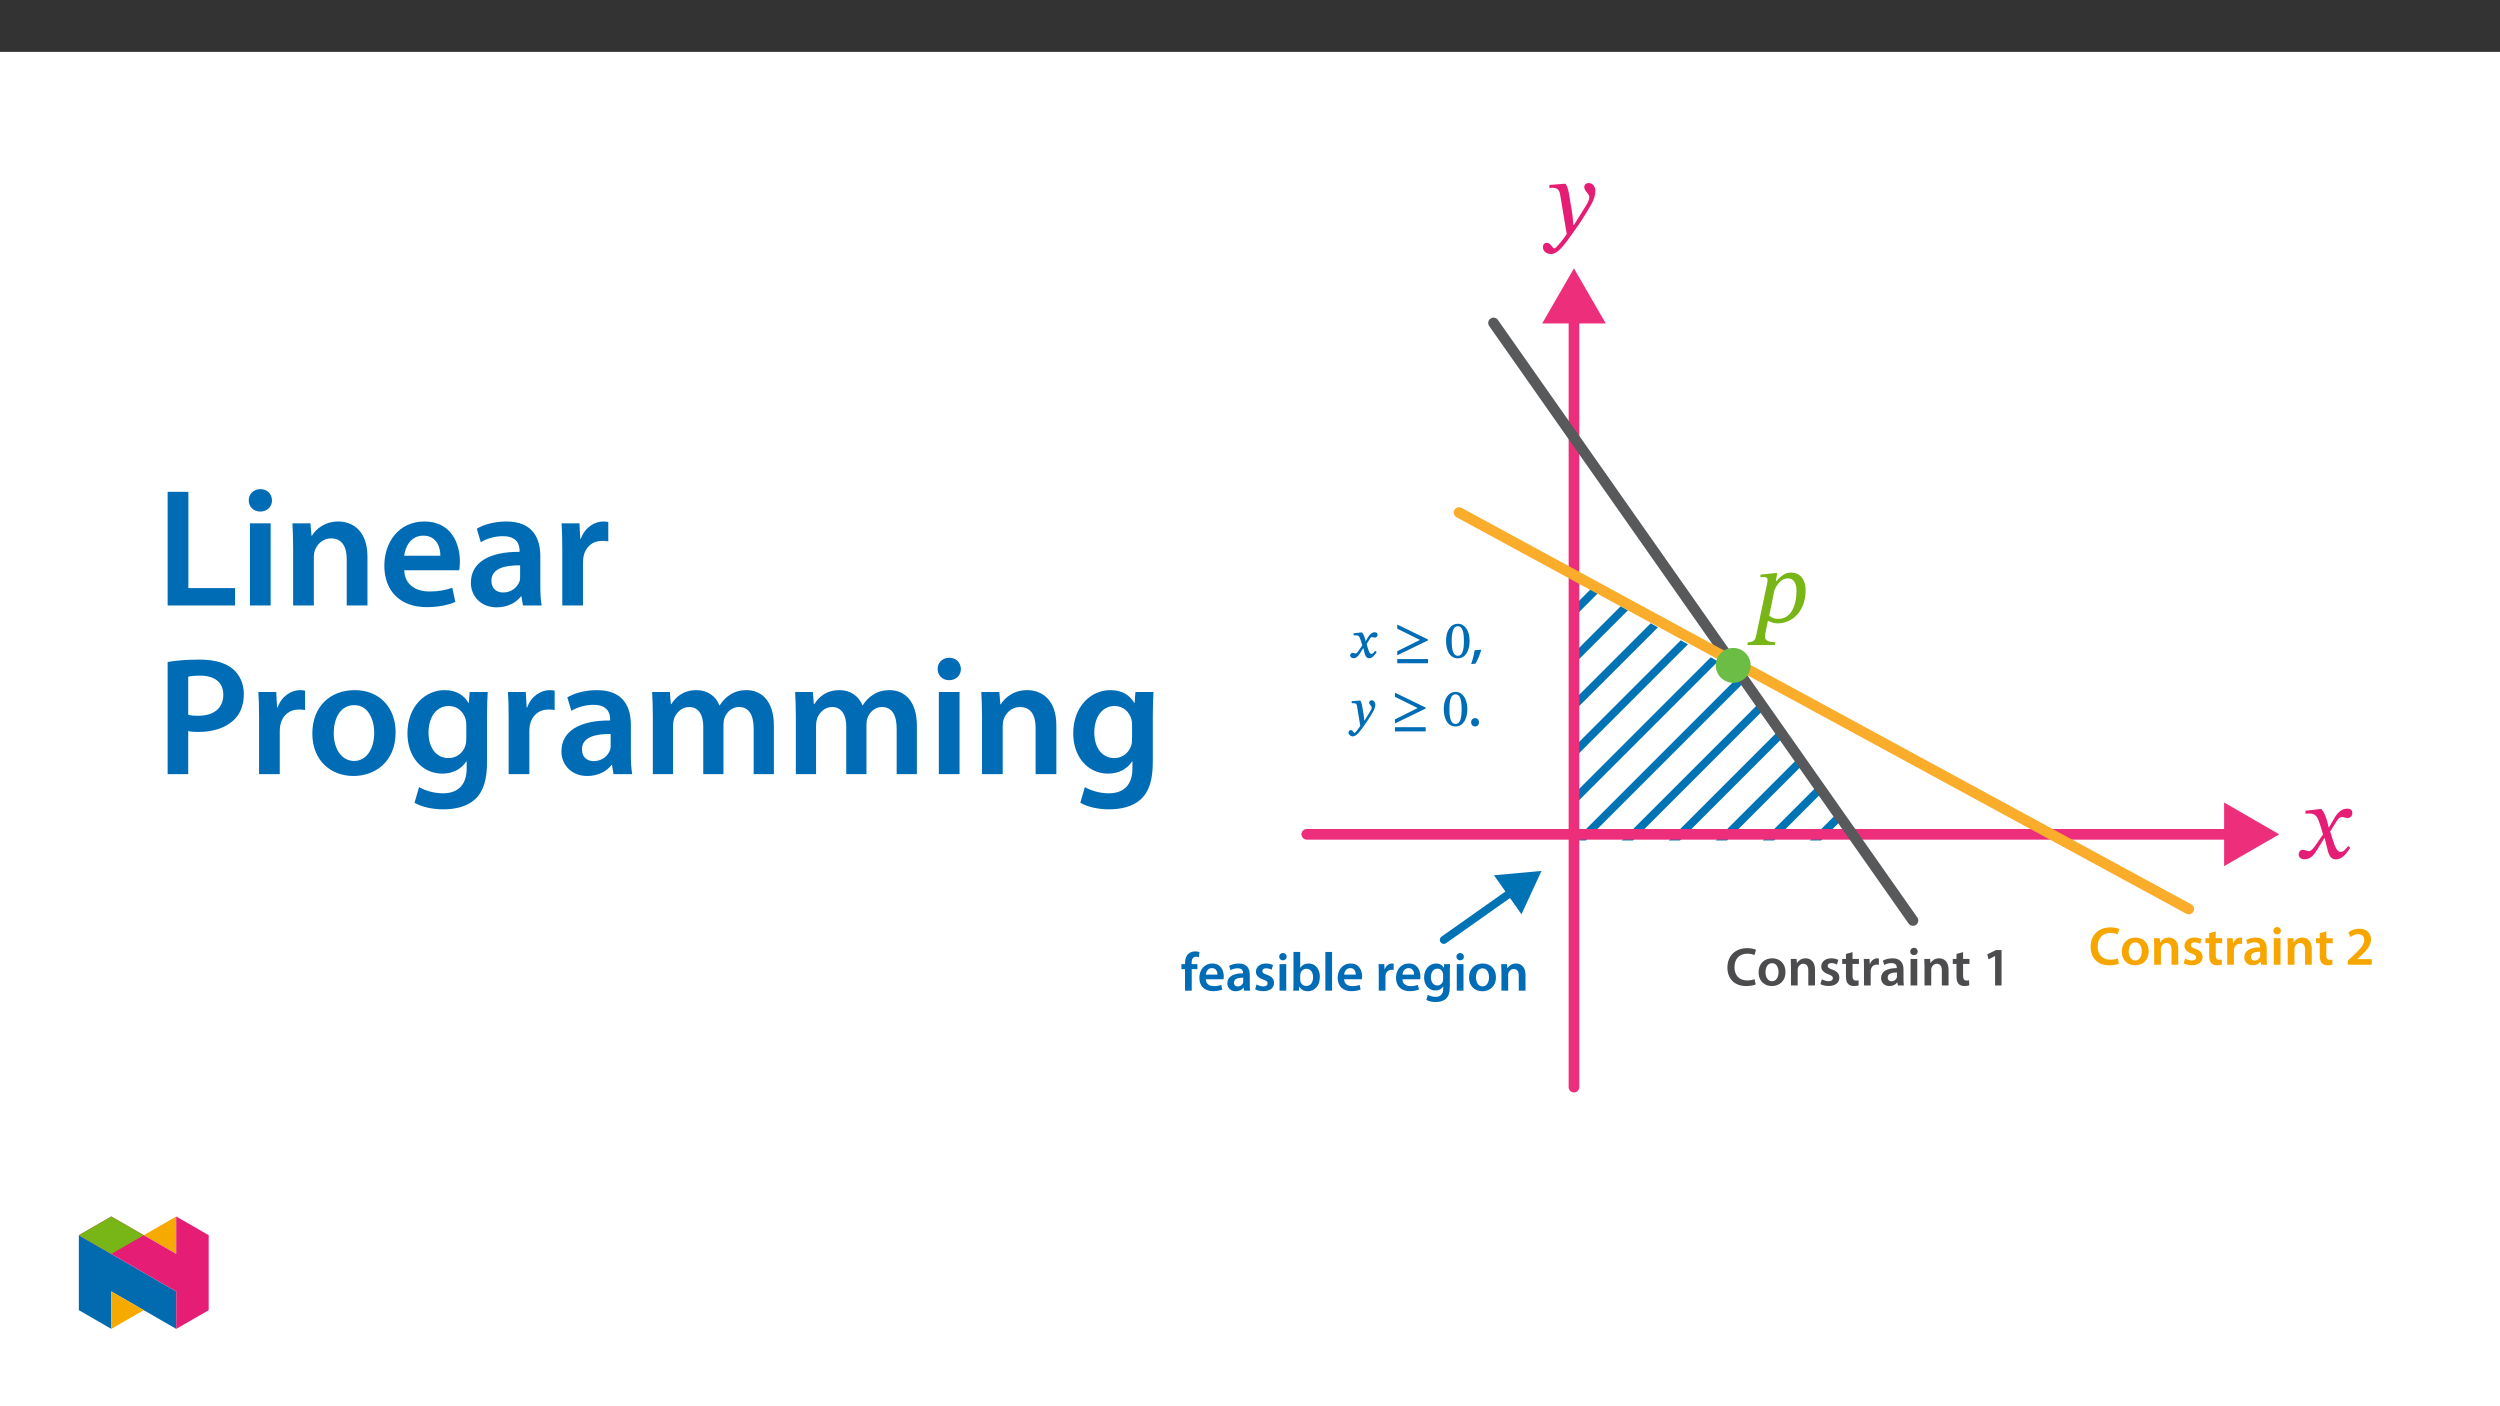 ﻿<?xml version="1.0" encoding="utf-8"?>
<svg xmlns="http://www.w3.org/2000/svg" xmlns:xlink="http://www.w3.org/1999/xlink" viewBox="0 0 960 540" version="1.1">
  <rect x="0" y="0" width="960" height="540" fill="#333333" stroke="none"/>
  <defs>
    <g>
      <symbol overflow="visible" id="glyph0-0">
        <path style="stroke:none;" d="M 12.75 -6.781 L 12.75 -7.406 C 12.75 -11.75 19.172 -14.859 19.172 -20.719 C 19.172 -24.859 15.703 -26.656 11.797 -26.656 C 7.766 -26.656 5.016 -24.391 5.016 -21.156 C 5.016 -19.281 5.781 -18.375 7.047 -18.375 C 8.016 -18.375 8.844 -18.891 8.844 -20.125 C 8.844 -21.641 8.016 -21.672 8.016 -22.984 C 8.016 -24.219 9.078 -25.141 11.438 -25.141 C 13.984 -25.141 15.578 -23.75 15.578 -20.594 C 15.578 -14.469 11.156 -12.984 11.156 -7.812 L 11.156 -6.781 Z M 14.266 -1.906 C 14.266 -3.141 13.422 -4.266 12.031 -4.266 C 10.562 -4.266 9.688 -3.188 9.688 -1.906 C 9.688 -0.594 10.438 0.312 12 0.312 C 13.422 0.312 14.266 -0.641 14.266 -1.906 Z M 23.703 6.734 L 23.703 -31.281 L 0.406 -31.281 L 0.406 6.734 Z M 21.641 4.625 L 2.438 4.625 L 2.438 -29.25 L 21.641 -29.25 Z M 21.641 4.625 " />
      </symbol>
      <symbol overflow="visible" id="glyph0-1">
        <path style="stroke:none;" d="M 10.953 8.766 L 11.234 7.688 C 8.047 7.688 7.219 6.609 7.219 5.703 C 7.219 5.141 7.297 4.422 7.375 4.031 L 8.328 -0.594 C 9.125 -0.125 10.672 0.438 11.953 0.438 C 18.172 0.438 22.797 -4.734 22.797 -12.234 C 22.797 -16.859 20.328 -19.078 17.219 -19.078 C 15.141 -19.078 13.469 -17.969 11.562 -15.812 L 11.359 -15.812 L 11.906 -18.891 L 11.156 -18.891 L 5.453 -18.281 L 5.453 -17.297 C 5.453 -17.297 6.141 -17.375 6.734 -17.375 C 7.766 -17.375 8.203 -17.016 8.203 -16.219 C 8.203 -15.938 8.172 -15.703 8.125 -15.453 L 3.906 4.656 C 3.547 6.5 3.266 7.656 0.641 7.688 L 0.406 8.766 Z M 10.844 -12.391 C 11.953 -14.75 13.547 -16.859 16.094 -16.859 C 17.297 -16.859 19.281 -16.016 19.281 -12.234 C 19.281 -5.219 16.531 -1.281 12.266 -1.281 C 10.594 -1.281 9.484 -1.953 8.812 -2.547 Z M 10.844 -12.391 " />
      </symbol>
      <symbol overflow="visible" id="glyph0-2">
        <path style="stroke:none;" d="M 10 -12.953 C 9.516 -16.141 9.25 -17.406 8.375 -18.922 L 7.766 -18.922 L 2.109 -18.484 L 2.109 -17.328 C 2.109 -17.328 2.953 -17.406 3.5 -17.406 C 5.938 -17.406 6.141 -15.453 6.422 -13.672 L 8.766 0.359 C 7.656 2.078 4.781 5.859 4.031 5.859 C 3.141 5.859 2.703 3.75 1.203 3.75 C 0.281 3.75 -0.359 4.266 -0.359 5.453 C -0.359 6.938 1.031 8.047 2.703 8.047 C 5.734 8.047 8.531 3.547 11.516 -0.594 C 13.594 -3.469 15.859 -6.891 18.016 -10.672 C 19.281 -12.828 19.766 -14.625 19.766 -16.172 C 19.766 -17.891 18.734 -19.203 17.25 -19.203 C 16.094 -19.203 15.5 -18.484 15.5 -17.656 C 15.5 -16.141 17.453 -15.016 17.453 -13.984 C 17.453 -13.031 17.094 -12.078 16.141 -10.516 L 11.562 -3.141 L 11.312 -3.141 L 10.953 -7.125 Z M 10 -12.953 " />
      </symbol>
      <symbol overflow="visible" id="glyph0-3">
        <path style="stroke:none;" d="M 12.547 -11.875 L 12.438 -11.875 L 11.953 -13.906 C 11.391 -16.062 10.641 -17.812 9.688 -18.922 L 9.078 -18.922 L 3.547 -18.281 L 3.547 -17.094 C 3.547 -17.094 4.141 -17.219 4.781 -17.219 C 7.406 -17.25 8.094 -16.172 9.172 -12.828 L 10.281 -9.203 L 7.406 -5.016 C 5.859 -2.797 5.141 -2.75 4.984 -2.75 C 4.297 -2.75 3.344 -3.266 2.469 -3.266 C 1.516 -3.266 0.922 -2.391 0.922 -1.594 C 0.922 -0.594 1.516 0.359 3.234 0.359 C 5.625 0.359 6.938 -1.516 8.203 -3.594 L 10.766 -7.734 L 10.922 -7.734 L 11.906 -3.703 C 12.469 -1.109 13.344 0.406 15.188 0.406 C 17.891 0.406 19.562 -2.312 20.719 -4.062 L 19.875 -4.703 C 18.812 -3.266 18.047 -2.469 17.016 -2.469 C 15.781 -2.469 14.984 -3.938 13.859 -7.609 L 13.031 -10.312 L 15.453 -14.188 C 16.141 -15.297 16.688 -15.859 17.609 -15.859 C 18.125 -15.859 19.047 -15.453 19.688 -15.453 C 20.766 -15.453 21.516 -16.375 21.516 -17.328 C 21.516 -18.453 21.031 -19.078 19.531 -19.078 C 17.172 -19.078 15.578 -17.141 14.5 -15.219 Z M 12.547 -11.875 " />
      </symbol>
      <symbol overflow="visible" id="glyph1-0">
        <path style="stroke:none;" d="M 0 0 L 10.469 0 L 10.469 -14.641 L 0 -14.641 Z M 5.234 -8.266 L 1.672 -13.594 L 8.766 -13.594 Z M 5.859 -7.328 L 9.422 -12.656 L 9.422 -1.984 Z M 1.672 -1.047 L 5.234 -6.375 L 8.766 -1.047 Z M 1.047 -12.656 L 4.578 -7.328 L 1.047 -1.984 Z M 1.047 -12.656 " />
      </symbol>
      <symbol overflow="visible" id="glyph1-1">
        <path style="stroke:none;" d="M 11.172 -2.422 C 10.484 -2.141 9.391 -1.922 8.375 -1.922 C 5.25 -1.922 3.453 -3.891 3.453 -7.016 C 3.453 -10.391 5.516 -12.203 8.391 -12.203 C 9.547 -12.203 10.484 -11.953 11.125 -11.656 L 11.703 -13.703 C 11.172 -13.969 9.984 -14.328 8.281 -14.328 C 3.969 -14.328 0.734 -11.531 0.734 -6.891 C 0.734 -2.578 3.453 0.234 7.922 0.234 C 9.641 0.234 10.984 -0.109 11.594 -0.391 L 11.156 -2.422 Z M 11.172 -2.422 " />
      </symbol>
      <symbol overflow="visible" id="glyph1-2">
        <path style="stroke:none;" d="M 6 -10.422 C 2.922 -10.422 0.734 -8.375 0.734 -5.016 C 0.734 -1.734 2.969 0.234 5.844 0.234 C 8.438 0.234 11.062 -1.438 11.062 -5.188 C 11.062 -8.281 9.031 -10.422 6 -10.422 Z M 5.938 -8.562 C 7.703 -8.562 8.406 -6.719 8.406 -5.125 C 8.406 -3.047 7.391 -1.625 5.922 -1.625 C 4.375 -1.625 3.391 -3.125 3.391 -5.078 C 3.391 -6.781 4.125 -8.562 5.938 -8.562 Z M 5.938 -8.562 " />
      </symbol>
      <symbol overflow="visible" id="glyph1-3">
        <path style="stroke:none;" d="M 1.375 0 L 3.953 0 L 3.953 -6 C 3.953 -6.297 4 -6.609 4.078 -6.828 C 4.359 -7.594 5.062 -8.328 6.094 -8.328 C 7.484 -8.328 8.031 -7.219 8.031 -5.75 L 8.031 0 L 10.609 0 L 10.609 -6.047 C 10.609 -9.266 8.766 -10.422 6.984 -10.422 C 5.297 -10.422 4.188 -9.453 3.719 -8.656 L 3.641 -8.656 L 3.516 -10.188 L 1.281 -10.188 C 1.344 -9.312 1.375 -8.328 1.375 -7.156 Z M 1.375 0 " />
      </symbol>
      <symbol overflow="visible" id="glyph1-4">
        <path style="stroke:none;" d="M 0.75 -0.5 C 1.5 -0.078 2.609 0.203 3.844 0.203 C 6.547 0.203 7.984 -1.125 7.984 -2.984 C 7.969 -4.5 7.141 -5.438 5.266 -6.094 C 3.969 -6.562 3.5 -6.859 3.5 -7.516 C 3.5 -8.141 4 -8.594 4.922 -8.594 C 5.812 -8.594 6.656 -8.266 7.047 -8.016 L 7.594 -9.812 C 6.984 -10.141 6 -10.422 4.875 -10.422 C 2.516 -10.422 1.031 -9.031 1.031 -7.234 C 1.031 -6.031 1.844 -4.938 3.828 -4.266 C 5.078 -3.812 5.5 -3.469 5.5 -2.781 C 5.5 -2.109 5 -1.625 3.875 -1.625 C 2.953 -1.625 1.844 -2.031 1.281 -2.391 L 0.734 -0.5 Z M 0.75 -0.5 " />
      </symbol>
      <symbol overflow="visible" id="glyph1-5">
        <path style="stroke:none;" d="M 1.797 -12.094 L 1.797 -10.188 L 0.359 -10.188 L 0.359 -8.266 L 1.797 -8.266 L 1.797 -3.469 C 1.797 -2.141 2.047 -1.188 2.609 -0.609 C 3.094 -0.078 3.875 0.234 4.828 0.234 C 5.625 0.234 6.312 0.109 6.688 -0.047 L 6.625 -1.984 C 6.359 -1.906 6.109 -1.891 5.656 -1.891 C 4.672 -1.891 4.328 -2.516 4.328 -3.766 L 4.328 -8.266 L 6.781 -8.266 L 6.781 -10.188 L 4.328 -10.188 L 4.328 -12.797 Z M 1.797 -12.094 " />
      </symbol>
      <symbol overflow="visible" id="glyph1-6">
        <path style="stroke:none;" d="M 1.375 0 L 3.953 0 L 3.953 -5.297 C 3.953 -5.562 3.969 -5.844 4.016 -6.062 C 4.25 -7.234 5.109 -8.016 6.312 -8.016 C 6.625 -8.016 6.859 -7.984 7.094 -7.953 L 7.094 -10.359 C 6.891 -10.391 6.734 -10.422 6.484 -10.422 C 5.375 -10.422 4.188 -9.688 3.688 -8.266 L 3.594 -8.266 L 3.5 -10.188 L 1.281 -10.188 C 1.359 -9.297 1.375 -8.281 1.375 -6.906 Z M 1.375 0 " />
      </symbol>
      <symbol overflow="visible" id="glyph1-7">
        <path style="stroke:none;" d="M 9.297 -6.109 C 9.297 -8.344 8.344 -10.422 5.078 -10.422 C 3.469 -10.422 2.156 -9.984 1.375 -9.516 L 1.906 -7.844 C 2.594 -8.281 3.641 -8.594 4.641 -8.594 C 6.438 -8.594 6.719 -7.484 6.719 -6.828 L 6.719 -6.656 C 2.953 -6.672 0.672 -5.359 0.672 -2.797 C 0.672 -1.25 1.812 0.234 3.875 0.234 C 5.203 0.234 6.281 -0.328 6.859 -1.125 L 6.953 -1.125 L 7.141 0 L 9.453 0 C 9.328 -0.625 9.297 -1.531 9.297 -2.453 Z M 6.781 -3.578 C 6.781 -3.391 6.781 -3.203 6.719 -3.016 C 6.469 -2.281 5.734 -1.609 4.688 -1.609 C 3.875 -1.609 3.219 -2.078 3.219 -3.078 C 3.219 -4.625 4.953 -5 6.781 -4.984 Z M 6.781 -3.578 " />
      </symbol>
      <symbol overflow="visible" id="glyph1-8">
        <path style="stroke:none;" d="M 3.953 0 L 3.953 -10.188 L 1.375 -10.188 L 1.375 0 Z M 2.672 -14.438 C 1.812 -14.438 1.234 -13.828 1.234 -13.031 C 1.234 -12.281 1.797 -11.656 2.656 -11.656 C 3.562 -11.656 4.125 -12.281 4.125 -13.031 C 4.094 -13.828 3.562 -14.438 2.672 -14.438 Z M 2.672 -14.438 " />
      </symbol>
      <symbol overflow="visible" id="glyph1-9">
        <path style="stroke:none;" d="M 10.109 0 L 10.109 -2.141 L 4.547 -2.141 L 4.547 -2.172 L 5.719 -3.203 C 8.094 -5.391 9.812 -7.328 9.812 -9.703 C 9.812 -11.922 8.344 -13.828 5.328 -13.828 C 3.625 -13.828 2.141 -13.219 1.125 -12.422 L 1.906 -10.609 C 2.594 -11.125 3.594 -11.734 4.812 -11.734 C 6.594 -11.734 7.234 -10.672 7.234 -9.453 C 7.219 -7.656 5.719 -6.031 2.516 -3.047 L 0.906 -1.562 L 0.906 0 Z M 10.109 0 " />
      </symbol>
      <symbol overflow="visible" id="glyph1-10">
        <path style="stroke:none;" d="M 4.938 0 L 7.422 0 L 7.422 -13.594 L 5.297 -13.594 L 1.953 -11.969 L 2.406 -10.016 L 4.875 -11.281 L 4.938 -11.281 Z M 4.938 0 " />
      </symbol>
      <symbol overflow="visible" id="glyph1-11">
        <path style="stroke:none;" d="M 4.25 0 L 4.25 -8.266 L 6.438 -8.266 L 6.438 -10.188 L 4.219 -10.188 L 4.219 -10.719 C 4.219 -11.969 4.641 -13.031 5.922 -13.031 C 6.406 -13.031 6.734 -12.953 7.016 -12.844 L 7.203 -14.828 C 6.797 -14.953 6.25 -15.078 5.562 -15.078 C 4.672 -15.078 3.656 -14.812 2.906 -14.094 C 2.031 -13.266 1.672 -11.953 1.672 -10.625 L 1.672 -10.188 L 0.297 -10.188 L 0.297 -8.266 L 1.672 -8.266 L 1.672 0 Z M 4.25 0 " />
      </symbol>
      <symbol overflow="visible" id="glyph1-12">
        <path style="stroke:none;" d="M 10.016 -4.375 C 10.062 -4.609 10.109 -4.984 10.109 -5.453 C 10.109 -7.703 9.016 -10.422 5.719 -10.422 C 2.453 -10.422 0.734 -7.766 0.734 -4.938 C 0.734 -1.812 2.672 0.203 5.984 0.203 C 7.453 0.203 8.656 -0.062 9.547 -0.438 L 9.141 -2.203 C 8.375 -1.922 7.531 -1.734 6.344 -1.734 C 4.688 -1.734 3.266 -2.531 3.203 -4.375 Z M 3.203 -6.172 C 3.312 -7.219 3.969 -8.656 5.562 -8.656 C 7.281 -8.656 7.703 -7.109 7.672 -6.172 Z M 3.203 -6.172 " />
      </symbol>
      <symbol overflow="visible" id="glyph1-13">
        <path style="stroke:none;" d="M 1.375 -2.859 C 1.375 -1.812 1.344 -0.688 1.281 0 L 3.469 0 L 3.594 -1.531 L 3.656 -1.531 C 4.391 -0.266 5.562 0.234 6.891 0.234 C 9.188 0.234 11.5 -1.594 11.5 -5.25 C 11.531 -8.344 9.75 -10.422 7.266 -10.422 C 5.734 -10.422 4.625 -9.766 4 -8.781 L 3.953 -8.781 L 3.953 -14.859 L 1.375 -14.859 Z M 3.953 -5.859 C 3.953 -6.109 4 -6.344 4.031 -6.531 C 4.312 -7.656 5.266 -8.406 6.312 -8.406 C 8.031 -8.406 8.891 -6.953 8.891 -5.141 C 8.891 -3.078 7.906 -1.797 6.297 -1.797 C 5.188 -1.797 4.281 -2.547 4.016 -3.594 C 3.969 -3.781 3.953 -4 3.953 -4.203 Z M 3.953 -5.859 " />
      </symbol>
      <symbol overflow="visible" id="glyph1-14">
        <path style="stroke:none;" d="M 1.375 0 L 3.953 0 L 3.953 -14.859 L 1.375 -14.859 Z M 1.375 0 " />
      </symbol>
      <symbol overflow="visible" id="glyph1-15">
        <path style="stroke:none;" d="M 10.609 -7.266 C 10.609 -8.656 10.656 -9.5 10.688 -10.188 L 8.453 -10.188 L 8.344 -8.828 L 8.281 -8.828 C 7.828 -9.672 6.922 -10.422 5.359 -10.422 C 2.906 -10.422 0.734 -8.391 0.734 -5.047 C 0.734 -2.156 2.531 -0.062 5.062 -0.062 C 6.422 -0.062 7.453 -0.672 8.016 -1.562 L 8.078 -1.562 L 8.078 -0.688 C 8.078 1.5 6.828 2.391 5.141 2.391 C 3.906 2.391 2.828 1.984 2.172 1.609 L 1.594 3.562 C 2.484 4.078 3.875 4.375 5.172 4.375 C 6.562 4.375 8.062 4.078 9.094 3.141 C 10.172 2.172 10.609 0.656 10.609 -1.484 Z M 8.031 -4.453 C 8.031 -4.156 8.016 -3.812 7.922 -3.562 C 7.641 -2.609 6.797 -1.984 5.844 -1.984 C 4.219 -1.984 3.344 -3.391 3.344 -5.125 C 3.344 -7.203 4.422 -8.453 5.859 -8.453 C 6.953 -8.453 7.672 -7.734 7.953 -6.797 C 8.016 -6.594 8.031 -6.359 8.031 -6.109 Z M 8.031 -4.453 " />
      </symbol>
      <symbol overflow="visible" id="glyph2-0">
        <path style="stroke:none;" d="M 6.5 -3.5 L 6.5 -3.828 C 6.5 -6 9.703 -7.547 9.703 -10.484 C 9.703 -12.547 7.844 -13.594 5.891 -13.594 C 3.891 -13.594 2.375 -12.312 2.375 -10.703 C 2.375 -9.766 2.891 -9.188 3.531 -9.188 C 4 -9.188 4.547 -9.562 4.547 -10.188 C 4.547 -10.938 4.125 -10.953 4.125 -11.609 C 4.125 -12.234 4.547 -12.578 5.719 -12.578 C 7 -12.578 7.656 -12 7.656 -10.422 C 7.656 -7.344 5.438 -6.609 5.438 -4.031 L 5.438 -3.391 L 6.5 -3.391 Z M 7.25 -1.078 C 7.25 -1.688 6.719 -2.391 6.016 -2.391 C 5.281 -2.391 4.703 -1.719 4.703 -1.078 C 4.703 -0.422 5.219 0.156 6 0.156 C 6.719 0.156 7.25 -0.438 7.25 -1.078 Z M 11.969 3.25 L 11.969 -15.891 L 0.062 -15.891 L 0.062 3.359 L 11.969 3.359 Z M 10.812 2.047 L 1.328 2.047 L 1.328 -14.625 L 10.672 -14.625 L 10.672 2.047 Z M 10.812 2.047 " />
      </symbol>
      <symbol overflow="visible" id="glyph2-1">
        <path style="stroke:none;" d="M 6.281 -6.203 L 6.312 -6.203 L 6.094 -7.078 C 5.812 -8.141 5.406 -9.125 4.906 -9.719 L 4.547 -9.719 L 1.641 -9.391 L 1.641 -8.672 L 1.859 -8.594 C 1.859 -8.594 2.078 -8.609 2.391 -8.609 C 3.703 -8.625 3.906 -8.203 4.438 -6.531 L 4.984 -4.766 L 3.609 -2.734 C 2.828 -1.609 2.562 -1.641 2.484 -1.641 C 2.156 -1.641 1.672 -1.891 1.234 -1.891 C 0.75 -1.891 0.312 -1.312 0.312 -0.922 C 0.312 -0.422 0.75 0.172 1.609 0.172 C 2.812 0.172 3.547 -0.797 4.188 -1.828 L 5.438 -3.859 L 5.344 -3.859 L 5.812 -1.969 C 6.094 -0.672 6.672 0.203 7.594 0.203 C 8.938 0.203 9.859 -1.188 10.531 -2.188 L 9.906 -2.672 C 9.297 -1.859 9.031 -1.5 8.5 -1.5 C 7.891 -1.5 7.609 -2.094 7.047 -3.922 L 6.656 -5.266 L 7.812 -7.125 C 8.141 -7.688 8.344 -7.922 8.812 -7.922 C 9.062 -7.922 9.516 -7.734 9.844 -7.734 C 10.375 -7.734 10.875 -8.312 10.875 -8.781 C 10.875 -9.344 10.516 -9.797 9.766 -9.797 C 8.594 -9.797 7.688 -8.781 7.156 -7.828 L 6.203 -6.203 Z M 6.281 -6.203 " />
      </symbol>
      <symbol overflow="visible" id="glyph2-2">
        <path style="stroke:none;" d="M 12.953 -6.734 L 12.953 -7.016 L 1.156 -12.75 L 1.156 -11.156 L 10.125 -6.719 L 10.125 -6.969 L 1.156 -2.516 L 1.156 -0.953 L 12.953 -6.672 Z M 12.953 1.984 L 12.953 0.5 L 1.156 0.5 L 1.156 2.109 L 12.953 2.109 Z M 12.953 1.984 " />
      </symbol>
      <symbol overflow="visible" id="glyph2-3">
        <path style="stroke:none;" d="M 9.438 -6.438 C 9.438 -10.531 7.531 -13.047 4.953 -13.047 C 2.078 -13.047 0.391 -10.281 0.391 -6.5 C 0.391 -2.969 1.719 0.219 4.922 0.219 C 8.047 0.219 9.438 -3.031 9.438 -6.438 Z M 7.25 -6.312 C 7.25 -2.484 6.5 -0.75 4.922 -0.75 C 3.328 -0.75 2.562 -2.531 2.562 -6.391 C 2.562 -10.344 3.328 -12.109 4.906 -12.109 C 6.531 -12.109 7.25 -10.359 7.25 -6.312 Z M 7.25 -6.312 " />
      </symbol>
      <symbol overflow="visible" id="glyph2-4">
        <path style="stroke:none;" d="M 5.125 -6.594 C 4.875 -8.188 4.703 -8.922 4.25 -9.719 L 3.891 -9.719 L 0.922 -9.5 L 0.922 -8.781 L 1.141 -8.703 C 1.141 -8.703 1.469 -8.703 1.75 -8.703 C 2.969 -8.703 2.922 -7.844 3.062 -6.953 L 4.219 0.016 C 3.719 0.812 2.391 2.672 2.016 2.672 C 1.578 2.672 1.359 1.609 0.594 1.609 C 0.141 1.609 -0.312 2.016 -0.312 2.609 C -0.312 3.344 0.516 4.031 1.359 4.031 C 2.875 4.031 4.344 1.734 5.844 -0.344 C 6.875 -1.766 8.016 -3.484 9.078 -5.375 C 9.719 -6.453 10 -7.438 10 -8.203 C 10 -9.062 9.359 -9.859 8.625 -9.859 C 8.047 -9.859 7.609 -9.359 7.609 -8.938 C 7.609 -8.188 8.594 -7.625 8.594 -7.109 C 8.594 -6.641 8.453 -6.25 7.969 -5.484 L 5.703 -1.828 L 5.781 -1.828 L 5.594 -3.688 Z M 5.125 -6.594 " />
      </symbol>
      <symbol overflow="visible" id="glyph3-0">
        <path style="stroke:none;" d="M 0 0 L 9.953 0 L 9.953 -13.984 L 0 -13.984 Z M 4.984 -7.906 L 1.609 -12.953 L 8.328 -12.953 Z M 5.578 -6.969 L 8.969 -12.047 L 8.969 -1.938 L 5.578 -7 Z M 1.594 -1 L 4.984 -6.078 L 8.328 -1.031 L 1.609 -1.031 Z M 1 -12.047 L 4.359 -7 L 1 -1.938 Z M 1 -12.047 " />
      </symbol>
      <symbol overflow="visible" id="glyph3-1">
        <path style="stroke:none;" d="M 1.828 2.25 C 2.609 0.969 3.484 -1.188 4.062 -3.094 L 1.5 -2.891 C 1.234 -1.219 0.703 0.875 0.141 2.438 L 1.812 2.266 Z M 1.828 2.25 " />
      </symbol>
      <symbol overflow="visible" id="glyph3-2">
        <path style="stroke:none;" d="M 2.516 0.219 C 3.453 0.219 4.047 -0.484 4.047 -1.375 C 4.047 -2.312 3.422 -2.969 2.531 -2.969 C 1.656 -2.969 1.016 -2.297 1.016 -1.375 C 1.016 -0.484 1.641 0.219 2.516 0.219 Z M 2.516 0.219 " />
      </symbol>
      <symbol overflow="visible" id="glyph4-0">
        <path style="stroke:none;" d="M 0 0 L 32.375 0 L 32.375 -45.328 L 0 -45.328 Z M 16.188 -25.578 L 5.188 -42.094 L 27.188 -42.094 Z M 18.125 -22.656 L 29.141 -39.172 L 29.141 -6.156 Z M 5.188 -3.234 L 16.188 -19.75 L 27.188 -3.234 Z M 3.234 -39.172 L 14.25 -22.656 L 3.234 -6.156 Z M 3.234 -39.172 " />
      </symbol>
      <symbol overflow="visible" id="glyph4-1">
        <path style="stroke:none;" d="M 4.594 0 L 30.5 0 L 30.5 -6.672 L 12.562 -6.672 L 12.562 -43.641 L 4.594 -43.641 Z M 4.594 0 " />
      </symbol>
      <symbol overflow="visible" id="glyph4-2">
        <path style="stroke:none;" d="M 12.234 0 L 12.234 -31.531 L 4.281 -31.531 L 4.281 0 Z M 8.281 -44.672 C 5.641 -44.672 3.812 -42.797 3.812 -40.344 C 3.812 -38.016 5.562 -36.062 8.219 -36.062 C 11 -36.062 12.75 -38.016 12.75 -40.344 C 12.688 -42.797 11 -44.672 8.281 -44.672 Z M 8.281 -44.672 " />
      </symbol>
      <symbol overflow="visible" id="glyph4-3">
        <path style="stroke:none;" d="M 4.281 0 L 12.234 0 L 12.234 -18.578 C 12.234 -19.484 12.375 -20.469 12.625 -21.109 C 13.469 -23.5 15.672 -25.766 18.844 -25.766 C 23.188 -25.766 24.859 -22.344 24.859 -17.812 L 24.859 0 L 32.828 0 L 32.828 -18.719 C 32.828 -28.688 27.125 -32.25 21.625 -32.25 C 16.375 -32.25 12.953 -29.266 11.531 -26.812 L 11.328 -26.812 L 10.938 -31.531 L 4.016 -31.531 C 4.141 -28.812 4.281 -25.766 4.281 -22.141 Z M 4.281 0 " />
      </symbol>
      <symbol overflow="visible" id="glyph4-4">
        <path style="stroke:none;" d="M 31.016 -13.531 C 31.141 -14.25 31.281 -15.406 31.281 -16.906 C 31.281 -23.828 27.906 -32.25 17.672 -32.25 C 7.578 -32.25 2.266 -24.016 2.266 -15.281 C 2.266 -5.641 8.281 0.641 18.516 0.641 C 23.047 0.641 26.812 -0.188 29.531 -1.359 L 28.359 -6.797 C 25.906 -5.953 23.312 -5.375 19.625 -5.375 C 14.5 -5.375 10.094 -7.828 9.906 -13.531 Z M 9.906 -19.094 C 10.234 -22.344 12.297 -26.812 17.219 -26.812 C 22.531 -26.812 23.828 -22.016 23.766 -19.094 Z M 9.906 -19.094 " />
      </symbol>
      <symbol overflow="visible" id="glyph4-5">
        <path style="stroke:none;" d="M 28.75 -18.906 C 28.75 -25.828 25.828 -32.25 15.734 -32.25 C 10.75 -32.25 6.672 -30.891 4.344 -29.469 L 5.891 -24.281 C 8.031 -25.641 11.266 -26.609 14.375 -26.609 C 19.938 -26.609 20.781 -23.188 20.781 -21.109 L 20.781 -20.594 C 9.125 -20.656 2.078 -16.578 2.078 -8.672 C 2.078 -3.891 5.641 0.719 11.984 0.719 C 16.125 0.719 19.422 -1.031 21.297 -3.5 L 21.5 -3.5 L 22.078 0 L 29.266 0 C 28.875 -1.938 28.75 -4.734 28.75 -7.578 Z M 20.984 -11.078 C 20.984 -10.484 20.984 -9.906 20.781 -9.328 C 20 -7.062 17.734 -4.984 14.5 -4.984 C 11.984 -4.984 9.969 -6.406 9.969 -9.516 C 9.969 -14.312 15.344 -15.469 20.984 -15.406 Z M 20.984 -11.078 " />
      </symbol>
      <symbol overflow="visible" id="glyph4-6">
        <path style="stroke:none;" d="M 4.281 0 L 12.234 0 L 12.234 -16.375 C 12.234 -17.219 12.297 -18.062 12.438 -18.781 C 13.141 -22.406 15.797 -24.797 19.547 -24.797 C 20.531 -24.797 21.234 -24.734 21.953 -24.609 L 21.953 -32.047 C 21.297 -32.188 20.844 -32.25 20.078 -32.25 C 16.641 -32.25 12.953 -29.984 11.391 -25.578 L 11.203 -25.578 L 10.875 -31.531 L 4.016 -31.531 C 4.203 -28.75 4.281 -25.641 4.281 -21.375 Z M 4.281 0 " />
      </symbol>
      <symbol overflow="visible" id="glyph4-7">
        <path style="stroke:none;" d="M 4.594 0 L 12.5 0 L 12.5 -16.516 C 13.594 -16.25 14.891 -16.188 16.375 -16.188 C 22.016 -16.188 26.938 -17.734 30.172 -20.922 C 32.562 -23.25 33.859 -26.609 33.859 -30.75 C 33.859 -34.828 32.188 -38.266 29.594 -40.406 C 26.812 -42.734 22.594 -43.969 16.766 -43.969 C 11.453 -43.969 7.516 -43.578 4.594 -43.062 Z M 12.5 -37.422 C 13.344 -37.625 14.891 -37.812 17.094 -37.812 C 22.594 -37.812 25.969 -35.281 25.969 -30.438 C 25.969 -25.375 22.344 -22.406 16.375 -22.406 C 14.766 -22.406 13.531 -22.469 12.5 -22.797 Z M 12.5 -37.422 " />
      </symbol>
      <symbol overflow="visible" id="glyph4-8">
        <path style="stroke:none;" d="M 18.578 -32.25 C 9.062 -32.25 2.266 -25.906 2.266 -15.547 C 2.266 -5.375 9.188 0.719 18.062 0.719 C 26.094 0.719 34.25 -4.469 34.25 -16.062 C 34.25 -25.641 27.969 -32.25 18.578 -32.25 Z M 18.391 -26.484 C 23.828 -26.484 26.031 -20.781 26.031 -15.859 C 26.031 -9.453 22.859 -5.047 18.328 -5.047 C 13.531 -5.047 10.484 -9.641 10.484 -15.734 C 10.484 -20.984 12.75 -26.484 18.391 -26.484 Z M 18.391 -26.484 " />
      </symbol>
      <symbol overflow="visible" id="glyph4-9">
        <path style="stroke:none;" d="M 32.828 -22.469 C 32.828 -26.812 32.953 -29.391 33.094 -31.531 L 26.156 -31.531 L 25.828 -27.328 L 25.703 -27.328 C 24.219 -29.922 21.438 -32.25 16.578 -32.25 C 9 -32.25 2.266 -25.969 2.266 -15.609 C 2.266 -6.672 7.828 -0.188 15.672 -0.188 C 19.875 -0.188 23.047 -2.078 24.859 -4.859 L 25 -4.859 L 25 -2.141 C 25 4.656 21.109 7.375 15.922 7.375 C 12.109 7.375 8.734 6.156 6.734 4.984 L 4.984 11 C 7.703 12.625 11.984 13.531 16 13.531 C 20.328 13.531 24.922 12.625 28.172 9.719 C 31.469 6.734 32.828 2 32.828 -4.594 Z M 24.859 -13.797 C 24.859 -12.891 24.797 -11.781 24.547 -11 C 23.641 -8.094 21.047 -6.156 18.062 -6.156 C 13.078 -6.156 10.359 -10.484 10.359 -15.859 C 10.359 -22.281 13.656 -26.156 18.125 -26.156 C 21.5 -26.156 23.766 -23.953 24.609 -21.047 C 24.797 -20.391 24.859 -19.688 24.859 -18.906 Z M 24.859 -13.797 " />
      </symbol>
      <symbol overflow="visible" id="glyph4-10">
        <path style="stroke:none;" d="M 4.281 0 L 12.047 0 L 12.047 -18.641 C 12.047 -19.547 12.172 -20.469 12.438 -21.297 C 13.203 -23.438 15.219 -25.766 18.188 -25.766 C 21.891 -25.766 23.641 -22.656 23.641 -18.266 L 23.641 0 L 31.406 0 L 31.406 -18.906 C 31.406 -19.812 31.531 -20.844 31.797 -21.562 C 32.641 -23.828 34.641 -25.766 37.359 -25.766 C 41.188 -25.766 43 -22.656 43 -17.422 L 43 0 L 50.766 0 L 50.766 -18.578 C 50.766 -28.688 45.453 -32.25 40.281 -32.25 C 37.625 -32.25 35.609 -31.594 33.797 -30.375 C 32.375 -29.469 31.078 -28.172 29.984 -26.422 L 29.844 -26.422 C 28.484 -29.922 25.25 -32.25 21.109 -32.25 C 15.734 -32.25 12.891 -29.328 11.391 -26.875 L 11.203 -26.875 L 10.812 -31.531 L 4.016 -31.531 C 4.141 -28.812 4.281 -25.766 4.281 -22.141 Z M 4.281 0 " />
      </symbol>
    </g>
    <clipPath id="clip1">
      <path d="M 605 223 L 650 223 L 650 284 L 605 284 Z M 605 223 " />
    </clipPath>
    <clipPath id="clip2">
      <path d="M 605.379 322.73 L 712.324 322.73 L 666.527 257.855 L 605.379 223.152 Z M 605.379 322.73 " />
    </clipPath>
    <clipPath id="clip3">
      <path d="M 605 223 L 659 223 L 659 293 L 605 293 Z M 605 223 " />
    </clipPath>
    <clipPath id="clip4">
      <path d="M 605.379 322.73 L 712.324 322.73 L 666.527 257.855 L 605.379 223.152 Z M 605.379 322.73 " />
    </clipPath>
    <clipPath id="clip5">
      <path d="M 605 223 L 668 223 L 668 302 L 605 302 Z M 605 223 " />
    </clipPath>
    <clipPath id="clip6">
      <path d="M 605.379 322.73 L 712.324 322.73 L 666.527 257.855 L 605.379 223.152 Z M 605.379 322.73 " />
    </clipPath>
    <clipPath id="clip7">
      <path d="M 605 223 L 677 223 L 677 311 L 605 311 Z M 605 223 " />
    </clipPath>
    <clipPath id="clip8">
      <path d="M 605.379 322.73 L 712.324 322.73 L 666.527 257.855 L 605.379 223.152 Z M 605.379 322.73 " />
    </clipPath>
    <clipPath id="clip9">
      <path d="M 605 223 L 687 223 L 687 320 L 605 320 Z M 605 223 " />
    </clipPath>
    <clipPath id="clip10">
      <path d="M 605.379 322.73 L 712.324 322.73 L 666.527 257.855 L 605.379 223.152 Z M 605.379 322.73 " />
    </clipPath>
    <clipPath id="clip11">
      <path d="M 605 223 L 696 223 L 696 323 L 605 323 Z M 605 223 " />
    </clipPath>
    <clipPath id="clip12">
      <path d="M 605.379 322.73 L 712.324 322.73 L 666.527 257.855 L 605.379 223.152 Z M 605.379 322.73 " />
    </clipPath>
    <clipPath id="clip13">
      <path d="M 605 225 L 705 225 L 705 323 L 605 323 Z M 605 225 " />
    </clipPath>
    <clipPath id="clip14">
      <path d="M 605.379 322.73 L 712.324 322.73 L 666.527 257.855 L 605.379 223.152 Z M 605.379 322.73 " />
    </clipPath>
    <clipPath id="clip15">
      <path d="M 605 234 L 713 234 L 713 323 L 605 323 Z M 605 234 " />
    </clipPath>
    <clipPath id="clip16">
      <path d="M 605.379 322.73 L 712.324 322.73 L 666.527 257.855 L 605.379 223.152 Z M 605.379 322.73 " />
    </clipPath>
    <clipPath id="clip17">
      <path d="M 609 243 L 713 243 L 713 323 L 609 323 Z M 609 243 " />
    </clipPath>
    <clipPath id="clip18">
      <path d="M 605.379 322.73 L 712.324 322.73 L 666.527 257.855 L 605.379 223.152 Z M 605.379 322.73 " />
    </clipPath>
    <clipPath id="clip19">
      <path d="M 618 252 L 713 252 L 713 323 L 618 323 Z M 618 252 " />
    </clipPath>
    <clipPath id="clip20">
      <path d="M 605.379 322.73 L 712.324 322.73 L 666.527 257.855 L 605.379 223.152 Z M 605.379 322.73 " />
    </clipPath>
    <clipPath id="clip21">
      <path d="M 627 261 L 713 261 L 713 323 L 627 323 Z M 627 261 " />
    </clipPath>
    <clipPath id="clip22">
      <path d="M 605.379 322.73 L 712.324 322.73 L 666.527 257.855 L 605.379 223.152 Z M 605.379 322.73 " />
    </clipPath>
    <clipPath id="clip23">
      <path d="M 636 270 L 713 270 L 713 323 L 636 323 Z M 636 270 " />
    </clipPath>
    <clipPath id="clip24">
      <path d="M 605.379 322.73 L 712.324 322.73 L 666.527 257.855 L 605.379 223.152 Z M 605.379 322.73 " />
    </clipPath>
    <clipPath id="clip25">
      <path d="M 602 118 L 607 118 L 607 419.5 L 602 419.5 Z M 602 118 " />
    </clipPath>
    <clipPath id="clip26">
      <path d="M 592 103.051 L 617 103.051 L 617 125 L 592 125 Z M 592 103.051 " />
    </clipPath>
    <clipPath id="clip27">
      <path d="M 499.762 318 L 860 318 L 860 323 L 499.762 323 Z M 499.762 318 " />
    </clipPath>
    <clipPath id="clip28">
      <path d="M 854 308 L 875.23 308 L 875.23 333 L 854 333 Z M 854 308 " />
    </clipPath>
    <clipPath id="clip29">
      <path d="M 30.277 474 L 68 474 L 68 510.301 L 30.277 510.301 Z M 30.277 474 " />
    </clipPath>
    <clipPath id="clip30">
      <path d="M 42 495 L 56 495 L 56 510.301 L 42 510.301 Z M 42 495 " />
    </clipPath>
    <clipPath id="clip31">
      <path d="M 55 467.125 L 68 467.125 L 68 482 L 55 482 Z M 55 467.125 " />
    </clipPath>
    <clipPath id="clip32">
      <path d="M 30.277 467.125 L 80.133 467.125 L 80.133 510.301 L 30.277 510.301 Z M 30.277 467.125 " />
    </clipPath>
    <clipPath id="clip33">
      <path d="M 30.277 467.125 L 56 467.125 L 56 482 L 30.277 482 Z M 30.277 467.125 " />
    </clipPath>
  </defs>
  <g id="surface1">
    <path style=" stroke:none;fill-rule:nonzero;fill:rgb(100%,100%,100%);fill-opacity:1;" d="M 0 559.926 L 960 559.926 L 960 19.926 L 0 19.926 Z M 0 559.926 " />
    <g clip-path="url(#clip1)" clip-rule="nonzero">
      <g clip-path="url(#clip2)" clip-rule="nonzero">
        <path style="fill:none;stroke-width:3.605;stroke-linecap:round;stroke-linejoin:round;stroke:rgb(0%,45.099%,70.999%);stroke-opacity:1;stroke-miterlimit:4;" d="M -0.002 0.001 L -128.48 -128.483 " transform="matrix(0.85,0,0,-0.85,648.369,172.817)" />
      </g>
    </g>
    <g clip-path="url(#clip3)" clip-rule="nonzero">
      <g clip-path="url(#clip4)" clip-rule="nonzero">
        <path style="fill:none;stroke-width:3.605;stroke-linecap:round;stroke-linejoin:round;stroke:rgb(0%,45.099%,70.999%);stroke-opacity:1;stroke-miterlimit:4;" d="M -0.002 0.001 L -128.48 -128.482 " transform="matrix(0.85,0,0,-0.85,657.4,181.849)" />
      </g>
    </g>
    <g clip-path="url(#clip5)" clip-rule="nonzero">
      <g clip-path="url(#clip6)" clip-rule="nonzero">
        <path style="fill:none;stroke-width:3.605;stroke-linecap:round;stroke-linejoin:round;stroke:rgb(0%,45.099%,70.999%);stroke-opacity:1;stroke-miterlimit:4;" d="M 0.002 0.002 L -128.481 -128.482 " transform="matrix(0.85,0,0,-0.85,666.432,190.88)" />
      </g>
    </g>
    <g clip-path="url(#clip7)" clip-rule="nonzero">
      <g clip-path="url(#clip8)" clip-rule="nonzero">
        <path style="fill:none;stroke-width:3.605;stroke-linecap:round;stroke-linejoin:round;stroke:rgb(0%,45.099%,70.999%);stroke-opacity:1;stroke-miterlimit:4;" d="M 0.002 0.002 L -128.481 -128.481 " transform="matrix(0.85,0,0,-0.85,675.463,199.912)" />
      </g>
    </g>
    <g clip-path="url(#clip9)" clip-rule="nonzero">
      <g clip-path="url(#clip10)" clip-rule="nonzero">
        <path style="fill:none;stroke-width:3.605;stroke-linecap:round;stroke-linejoin:round;stroke:rgb(0%,45.099%,70.999%);stroke-opacity:1;stroke-miterlimit:4;" d="M 0.001 -0.002 L -128.482 -128.481 " transform="matrix(0.85,0,0,-0.85,684.495,208.944)" />
      </g>
    </g>
    <g clip-path="url(#clip11)" clip-rule="nonzero">
      <g clip-path="url(#clip12)" clip-rule="nonzero">
        <path style="fill:none;stroke-width:3.605;stroke-linecap:round;stroke-linejoin:round;stroke:rgb(0%,45.099%,70.999%);stroke-opacity:1;stroke-miterlimit:4;" d="M 0.001 -0.001 L -128.482 -128.48 " transform="matrix(0.85,0,0,-0.85,693.526,217.975)" />
      </g>
    </g>
    <g clip-path="url(#clip13)" clip-rule="nonzero">
      <g clip-path="url(#clip14)" clip-rule="nonzero">
        <path style="fill:none;stroke-width:3.605;stroke-linecap:round;stroke-linejoin:round;stroke:rgb(0%,45.099%,70.999%);stroke-opacity:1;stroke-miterlimit:4;" d="M 0 -0.001 L -128.479 -128.48 " transform="matrix(0.85,0,0,-0.85,702.559,227.007)" />
      </g>
    </g>
    <g clip-path="url(#clip15)" clip-rule="nonzero">
      <g clip-path="url(#clip16)" clip-rule="nonzero">
        <path style="fill:none;stroke-width:3.605;stroke-linecap:round;stroke-linejoin:round;stroke:rgb(0%,45.099%,70.999%);stroke-opacity:1;stroke-miterlimit:4;" d="M 0 -0 L -128.479 -128.479 " transform="matrix(0.85,0,0,-0.85,711.59,236.039)" />
      </g>
    </g>
    <g clip-path="url(#clip17)" clip-rule="nonzero">
      <g clip-path="url(#clip18)" clip-rule="nonzero">
        <path style="fill:none;stroke-width:3.605;stroke-linecap:round;stroke-linejoin:round;stroke:rgb(0%,45.099%,70.999%);stroke-opacity:1;stroke-miterlimit:4;" d="M -0.001 0 L -128.48 -128.479 " transform="matrix(0.85,0,0,-0.85,720.622,245.07)" />
      </g>
    </g>
    <g clip-path="url(#clip19)" clip-rule="nonzero">
      <g clip-path="url(#clip20)" clip-rule="nonzero">
        <path style="fill:none;stroke-width:3.605;stroke-linecap:round;stroke-linejoin:round;stroke:rgb(0%,45.099%,70.999%);stroke-opacity:1;stroke-miterlimit:4;" d="M -0.001 0 L -128.48 -128.479 " transform="matrix(0.85,0,0,-0.85,729.653,254.102)" />
      </g>
    </g>
    <g clip-path="url(#clip21)" clip-rule="nonzero">
      <g clip-path="url(#clip22)" clip-rule="nonzero">
        <path style="fill:none;stroke-width:3.605;stroke-linecap:round;stroke-linejoin:round;stroke:rgb(0%,45.099%,70.999%);stroke-opacity:1;stroke-miterlimit:4;" d="M -0.002 0.001 L -128.481 -128.482 " transform="matrix(0.85,0,0,-0.85,738.685,263.134)" />
      </g>
    </g>
    <g clip-path="url(#clip23)" clip-rule="nonzero">
      <g clip-path="url(#clip24)" clip-rule="nonzero">
        <path style="fill:none;stroke-width:3.605;stroke-linecap:round;stroke-linejoin:round;stroke:rgb(0%,45.099%,70.999%);stroke-opacity:1;stroke-miterlimit:4;" d="M -0.002 0.001 L -128.481 -128.482 " transform="matrix(0.85,0,0,-0.85,747.716,272.165)" />
      </g>
    </g>
    <g clip-path="url(#clip25)" clip-rule="nonzero">
      <path style="fill:none;stroke-width:4.807;stroke-linecap:round;stroke-linejoin:round;stroke:rgb(92.899%,17.999%,47.8%);stroke-opacity:1;stroke-miterlimit:4;" d="M 0.002 0.002 L 0.002 349.193 " transform="matrix(0.85,0,0,-0.85,604.401,417.458)" />
    </g>
    <g clip-path="url(#clip26)" clip-rule="nonzero">
      <path style=" stroke:none;fill-rule:nonzero;fill:rgb(92.899%,17.999%,47.8%);fill-opacity:1;" d="M 604.402 103.051 L 592.18 124.219 L 616.625 124.219 Z M 604.402 103.051 " />
    </g>
    <g clip-path="url(#clip27)" clip-rule="nonzero">
      <path style="fill:none;stroke-width:4.807;stroke-linecap:round;stroke-linejoin:round;stroke:rgb(92.899%,17.999%,47.8%);stroke-opacity:1;stroke-miterlimit:4;" d="M -0 -0.001 L 418.63 -0.001 " transform="matrix(0.85,0,0,-0.85,501.805,320.378)" />
    </g>
    <g clip-path="url(#clip28)" clip-rule="nonzero">
      <path style=" stroke:none;fill-rule:nonzero;fill:rgb(92.899%,17.999%,47.8%);fill-opacity:1;" d="M 854.062 332.602 L 875.23 320.379 L 854.062 308.156 Z M 854.062 332.602 " />
    </g>
    <path style="fill:none;stroke-width:4.807;stroke-linecap:round;stroke-linejoin:round;stroke:rgb(34.499%,34.9%,35.699%);stroke-opacity:1;stroke-miterlimit:4;" d="M 0 0 L 189.486 -269.954 " transform="matrix(0.85,0,0,-0.85,573.511,124.012)" />
    <path style="fill:none;stroke-width:4.807;stroke-linecap:round;stroke-linejoin:round;stroke:rgb(98%,67.499%,16.899%);stroke-opacity:1;stroke-miterlimit:4;" d="M 0 0.002 L 329.656 -179.107 " transform="matrix(0.85,0,0,-0.85,560.273,196.822)" />
    <path style=" stroke:none;fill-rule:nonzero;fill:rgb(42.4%,74.1%,27.1%);fill-opacity:1;" d="M 665.547 248.805 C 669.25 248.805 672.246 251.801 672.246 255.5 C 672.246 259.199 669.25 262.199 665.547 262.199 C 661.848 262.199 658.852 259.199 658.852 255.5 C 658.852 251.801 661.848 248.805 665.547 248.805 " />
    <path style="fill:none;stroke-width:3.605;stroke-linecap:round;stroke-linejoin:round;stroke:rgb(0%,45.099%,70.999%);stroke-opacity:1;stroke-miterlimit:4;" d="M -0 0 L 31.447 22.197 " transform="matrix(0.85,0,0,-0.85,554.426,360.91)" />
    <path style=" stroke:none;fill-rule:nonzero;fill:rgb(0%,45.099%,70.999%);fill-opacity:1;" d="M 584.25 351.078 L 591.934 334.434 L 573.68 336.102 Z M 584.25 351.078 " />
    <g style="fill:rgb(47.06%,70.979%,9.021%);fill-opacity:1;">
      <use xlink:href="#glyph0-1" x="670.561" y="238.939" />
    </g>
    <g style="fill:rgb(89.803%,11.374%,45.49%);fill-opacity:1;">
      <use xlink:href="#glyph0-2" x="592.852" y="89.5" />
    </g>
    <g style="fill:rgb(89.803%,11.374%,45.49%);fill-opacity:1;">
      <use xlink:href="#glyph0-3" x="881.769" y="329.599" />
    </g>
    <g style="fill:rgb(96.863%,65.099%,0%);fill-opacity:1;">
      <use xlink:href="#glyph1-1" x="802.068" y="370.446" />
    </g>
    <g style="fill:rgb(96.863%,65.099%,0%);fill-opacity:1;">
      <use xlink:href="#glyph1-2" x="814.035" y="370.446" />
      <use xlink:href="#glyph1-3" x="825.835" y="370.446" />
      <use xlink:href="#glyph1-4" x="837.802" y="370.446" />
      <use xlink:href="#glyph1-5" x="846.526" y="370.446" />
      <use xlink:href="#glyph1-6" x="853.87" y="370.446" />
    </g>
    <g style="fill:rgb(96.863%,65.099%,0%);fill-opacity:1;">
      <use xlink:href="#glyph1-7" x="861.13" y="370.446" />
      <use xlink:href="#glyph1-8" x="871.758" y="370.446" />
      <use xlink:href="#glyph1-3" x="877.114" y="370.446" />
    </g>
    <g style="fill:rgb(96.863%,65.099%,0%);fill-opacity:1;">
      <use xlink:href="#glyph1-5" x="888.976" y="370.446" />
    </g>
    <g style="fill:rgb(96.863%,65.099%,0%);fill-opacity:1;">
      <use xlink:href="#glyph1-9" x="900.65" y="370.446" />
    </g>
    <g style="fill:rgb(29.805%,29.805%,30.588%);fill-opacity:1;">
      <use xlink:href="#glyph1-1" x="662.591" y="378.416" />
    </g>
    <g style="fill:rgb(29.805%,29.805%,30.588%);fill-opacity:1;">
      <use xlink:href="#glyph1-2" x="674.558" y="378.416" />
      <use xlink:href="#glyph1-3" x="686.358" y="378.416" />
      <use xlink:href="#glyph1-4" x="698.325" y="378.416" />
      <use xlink:href="#glyph1-5" x="707.049" y="378.416" />
      <use xlink:href="#glyph1-6" x="714.393" y="378.416" />
    </g>
    <g style="fill:rgb(29.805%,29.805%,30.588%);fill-opacity:1;">
      <use xlink:href="#glyph1-7" x="721.653" y="378.416" />
      <use xlink:href="#glyph1-8" x="732.281" y="378.416" />
      <use xlink:href="#glyph1-3" x="737.637" y="378.416" />
    </g>
    <g style="fill:rgb(29.805%,29.805%,30.588%);fill-opacity:1;">
      <use xlink:href="#glyph1-5" x="749.499" y="378.416" />
    </g>
    <g style="fill:rgb(29.805%,29.805%,30.588%);fill-opacity:1;">
      <use xlink:href="#glyph1-10" x="761.173" y="378.416" />
    </g>
    <g style="fill:rgb(0%,42.354%,71.373%);fill-opacity:1;">
      <use xlink:href="#glyph1-11" x="453.375" y="380.409" />
    </g>
    <g style="fill:rgb(0%,42.354%,71.373%);fill-opacity:1;">
      <use xlink:href="#glyph1-12" x="459.819" y="380.409" />
      <use xlink:href="#glyph1-7" x="470.614" y="380.409" />
      <use xlink:href="#glyph1-4" x="481.242" y="380.409" />
      <use xlink:href="#glyph1-8" x="489.967" y="380.409" />
      <use xlink:href="#glyph1-13" x="495.323" y="380.409" />
      <use xlink:href="#glyph1-14" x="507.562" y="380.409" />
      <use xlink:href="#glyph1-12" x="512.939" y="380.409" />
    </g>
    <g style="fill:rgb(0%,42.354%,71.373%);fill-opacity:1;">
      <use xlink:href="#glyph1-6" x="528.065" y="380.409" />
    </g>
    <g style="fill:rgb(0%,42.354%,71.373%);fill-opacity:1;">
      <use xlink:href="#glyph1-12" x="535.325" y="380.409" />
      <use xlink:href="#glyph1-15" x="546.12" y="380.409" />
    </g>
    <g style="fill:rgb(0%,42.354%,71.373%);fill-opacity:1;">
      <use xlink:href="#glyph1-8" x="558.025" y="380.409" />
      <use xlink:href="#glyph1-2" x="563.38" y="380.409" />
      <use xlink:href="#glyph1-3" x="575.18" y="380.409" />
    </g>
    <g style="fill:rgb(0%,42.354%,71.373%);fill-opacity:1;">
      <use xlink:href="#glyph2-1" x="518.132" y="252.578" />
    </g>
    <g style="fill:rgb(0%,42.354%,71.373%);fill-opacity:1;">
      <use xlink:href="#glyph2-2" x="535.387" y="252.578" />
    </g>
    <g style="fill:rgb(0%,42.354%,71.373%);fill-opacity:1;">
      <use xlink:href="#glyph2-3" x="554.894" y="252.578" />
    </g>
    <g style="fill:rgb(0%,42.354%,71.373%);fill-opacity:1;">
      <use xlink:href="#glyph3-1" x="564.768" y="252.578" />
    </g>
    <g style="fill:rgb(0%,42.354%,71.373%);fill-opacity:1;">
      <use xlink:href="#glyph2-4" x="518.132" y="278.74" />
    </g>
    <g style="fill:rgb(0%,42.354%,71.373%);fill-opacity:1;">
      <use xlink:href="#glyph2-2" x="534.511" y="278.74" />
    </g>
    <g style="fill:rgb(0%,42.354%,71.373%);fill-opacity:1;">
      <use xlink:href="#glyph2-3" x="554.017" y="278.74" />
    </g>
    <g style="fill:rgb(0%,42.354%,71.373%);fill-opacity:1;">
      <use xlink:href="#glyph3-2" x="563.892" y="278.74" />
    </g>
    <g style="fill:rgb(0%,42.354%,71.373%);fill-opacity:1;">
      <use xlink:href="#glyph4-1" x="59.776" y="232.501" />
      <use xlink:href="#glyph4-2" x="91.701" y="232.501" />
      <use xlink:href="#glyph4-3" x="108.279" y="232.501" />
      <use xlink:href="#glyph4-4" x="145.32" y="232.501" />
      <use xlink:href="#glyph4-5" x="178.735" y="232.501" />
      <use xlink:href="#glyph4-6" x="211.632" y="232.501" />
    </g>
    <g style="fill:rgb(0%,42.354%,71.373%);fill-opacity:1;">
      <use xlink:href="#glyph4-7" x="59.776" y="297.258" />
    </g>
    <g style="fill:rgb(0%,42.354%,71.373%);fill-opacity:1;">
      <use xlink:href="#glyph4-6" x="95.198" y="297.258" />
    </g>
    <g style="fill:rgb(0%,42.354%,71.373%);fill-opacity:1;">
      <use xlink:href="#glyph4-8" x="117.669" y="297.258" />
      <use xlink:href="#glyph4-9" x="154.192" y="297.258" />
    </g>
    <g style="fill:rgb(0%,42.354%,71.373%);fill-opacity:1;">
      <use xlink:href="#glyph4-6" x="191.039" y="297.258" />
    </g>
    <g style="fill:rgb(0%,42.354%,71.373%);fill-opacity:1;">
      <use xlink:href="#glyph4-5" x="213.509" y="297.258" />
      <use xlink:href="#glyph4-10" x="246.406" y="297.258" />
      <use xlink:href="#glyph4-10" x="301.32" y="297.258" />
      <use xlink:href="#glyph4-2" x="356.234" y="297.258" />
      <use xlink:href="#glyph4-3" x="372.812" y="297.258" />
      <use xlink:href="#glyph4-9" x="409.853" y="297.258" />
    </g>
    <g clip-path="url(#clip29)" clip-rule="nonzero">
      <path style=" stroke:none;fill-rule:nonzero;fill:rgb(0.8%,42%,68.999%);fill-opacity:1;" d="M 30.277 503.105 L 42.738 510.301 L 42.738 495.91 L 67.668 510.301 L 67.668 495.91 L 30.277 474.32 Z M 30.277 503.105 " />
    </g>
    <g clip-path="url(#clip30)" clip-rule="nonzero">
      <path style=" stroke:none;fill-rule:nonzero;fill:rgb(96.1%,66.699%,0%);fill-opacity:1;" d="M 42.738 510.301 L 55.203 503.105 L 42.738 495.91 Z M 42.738 510.301 " />
    </g>
    <g clip-path="url(#clip31)" clip-rule="nonzero">
      <path style=" stroke:none;fill-rule:nonzero;fill:rgb(96.1%,66.699%,0%);fill-opacity:1;" d="M 67.668 467.125 L 55.203 474.32 L 67.668 481.516 Z M 67.668 467.125 " />
    </g>
    <g clip-path="url(#clip32)" clip-rule="nonzero">
      <path style=" stroke:none;fill-rule:nonzero;fill:rgb(89.799%,11.4%,45.499%);fill-opacity:1;" d="M 67.668 467.125 L 67.668 481.516 L 42.738 467.125 L 30.277 474.32 L 67.668 495.91 L 67.668 510.301 L 80.133 503.105 L 80.133 474.32 Z M 67.668 467.125 " />
    </g>
    <g clip-path="url(#clip33)" clip-rule="nonzero">
      <path style=" stroke:none;fill-rule:nonzero;fill:rgb(47.099%,70.999%,9%);fill-opacity:1;" d="M 42.738 467.125 L 30.277 474.32 L 42.738 481.516 L 55.203 474.32 Z M 42.738 467.125 " />
    </g>
  </g>
</svg>